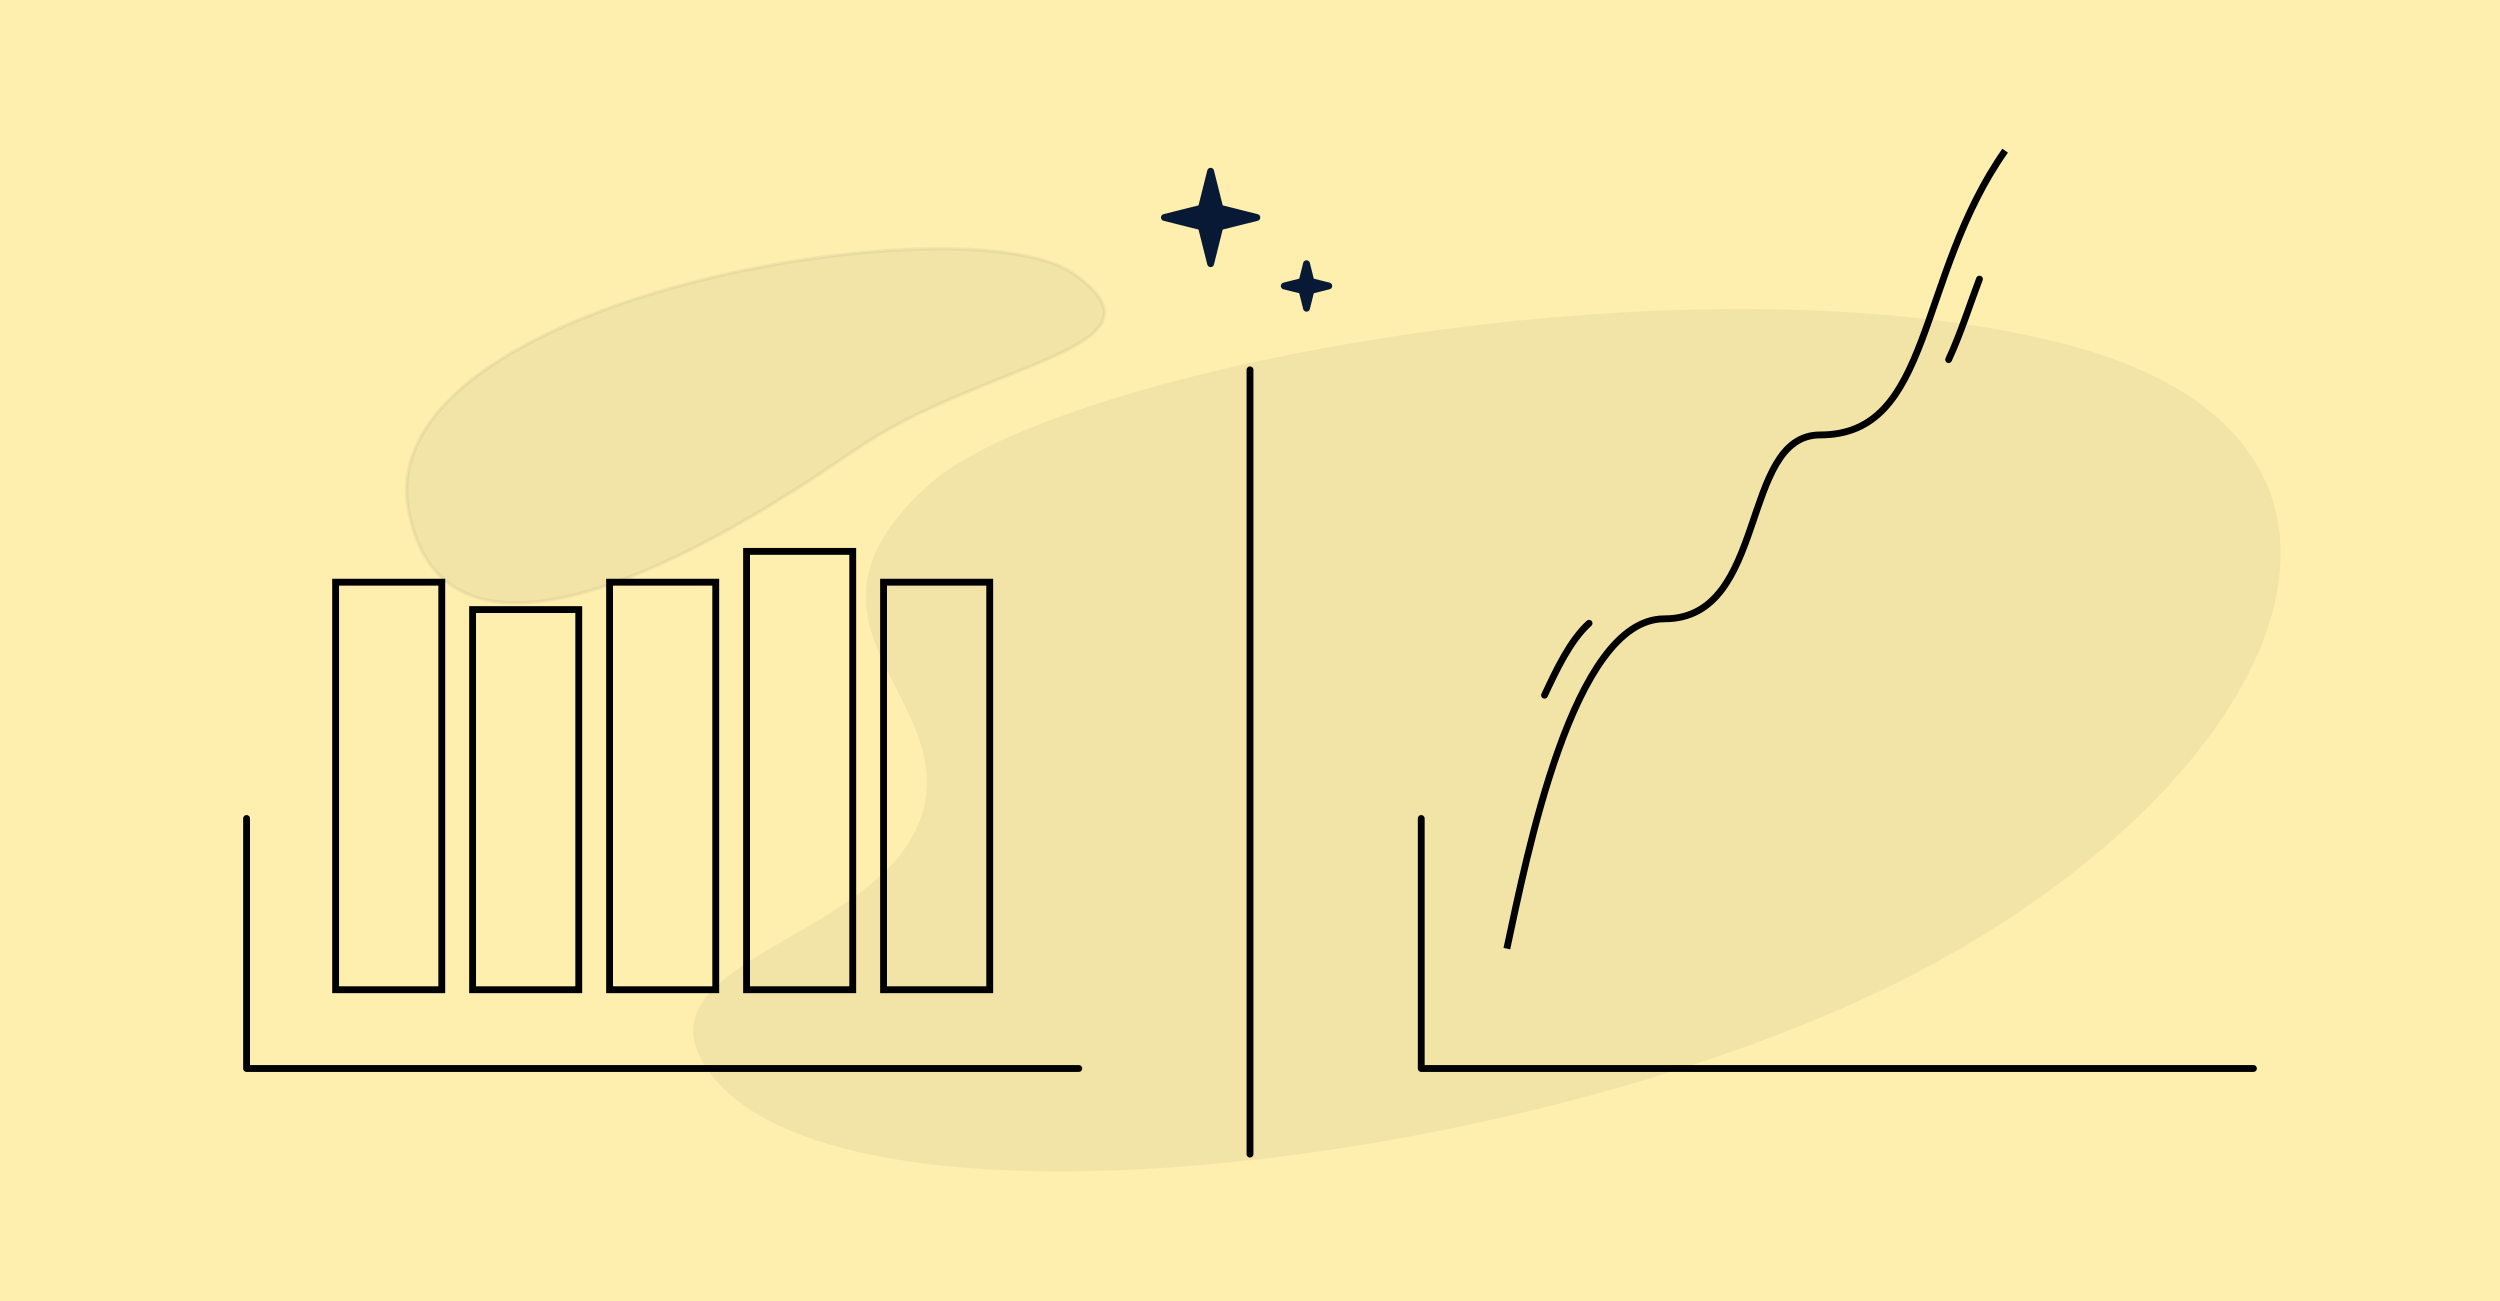 <?xml version="1.0" encoding="UTF-8"?> <svg xmlns="http://www.w3.org/2000/svg" width="730" height="380" viewBox="0 0 730 380" fill="none"> <rect width="730" height="380" fill="#FEEFAF"></rect> <path opacity="0.05" d="M119.328 149.201C107.38 86.851 282.467 57.945 313.558 79.96C344.649 101.976 287.548 105.23 249.22 131.714C183.552 177.089 128.176 195.38 119.328 149.201Z" fill="black" stroke="black"></path> <path d="M562.178 282.692C454.871 340.02 248.347 365.931 207.892 314.073C182.026 280.916 255.283 275.239 268.586 239.584C281.889 203.929 224.886 182.832 271.506 141.301C308.94 107.954 491.384 72.653 601.275 100.033C711.167 127.413 669.484 225.363 562.178 282.692Z" fill="black" fill-opacity="0.05"></path> <path d="M365 337L365 108" stroke="black" stroke-width="2" stroke-miterlimit="10" stroke-linecap="round" stroke-linejoin="round"></path> <path d="M440 277C445.778 250.335 459.182 180.698 486 180.698C516.5 180.698 507.86 127 531.5 127C564.5 127 559.5 81 585.5 44" stroke="black" stroke-width="2"></path> <path d="M658 312C576.974 312 496.026 312 415 312L415 239" stroke="black" stroke-width="2" stroke-miterlimit="10" stroke-linecap="round" stroke-linejoin="round"></path> <path d="M315 312C233.974 312 153.026 312 72 312L72 239" stroke="black" stroke-width="2" stroke-miterlimit="10" stroke-linecap="round" stroke-linejoin="round"></path> <rect x="98" y="170" width="31" height="119" stroke="black" stroke-width="2"></rect> <rect x="138" y="178" width="31" height="111" stroke="black" stroke-width="2"></rect> <rect x="178" y="170" width="31" height="119" stroke="black" stroke-width="2"></rect> <rect x="218" y="161" width="31" height="128" stroke="black" stroke-width="2"></rect> <rect x="258" y="170" width="31" height="119" stroke="black" stroke-width="2"></rect> <path d="M350.79 60.793L353.5 50L356.203 60.793L367 63.504L356.203 66.207L353.5 77L350.79 66.207L340 63.504L350.79 60.793Z" fill="#081935" stroke="#081935" stroke-width="2" stroke-linecap="round" stroke-linejoin="round"></path> <path d="M380.199 82.199L381.5 77L382.801 82.199L388 83.5L382.801 84.801L381.5 90L380.199 84.801L375 83.5L380.199 82.199Z" fill="#081935" stroke="#081935" stroke-width="2" stroke-linecap="round" stroke-linejoin="round"></path> <path d="M451 203C454.5 195.5 458.5 187 464 182" stroke="black" stroke-width="2" stroke-linecap="round"></path> <path d="M569 105C572.5 97.5 575.5 88 578 81.5" stroke="black" stroke-width="2" stroke-linecap="round"></path> </svg> 